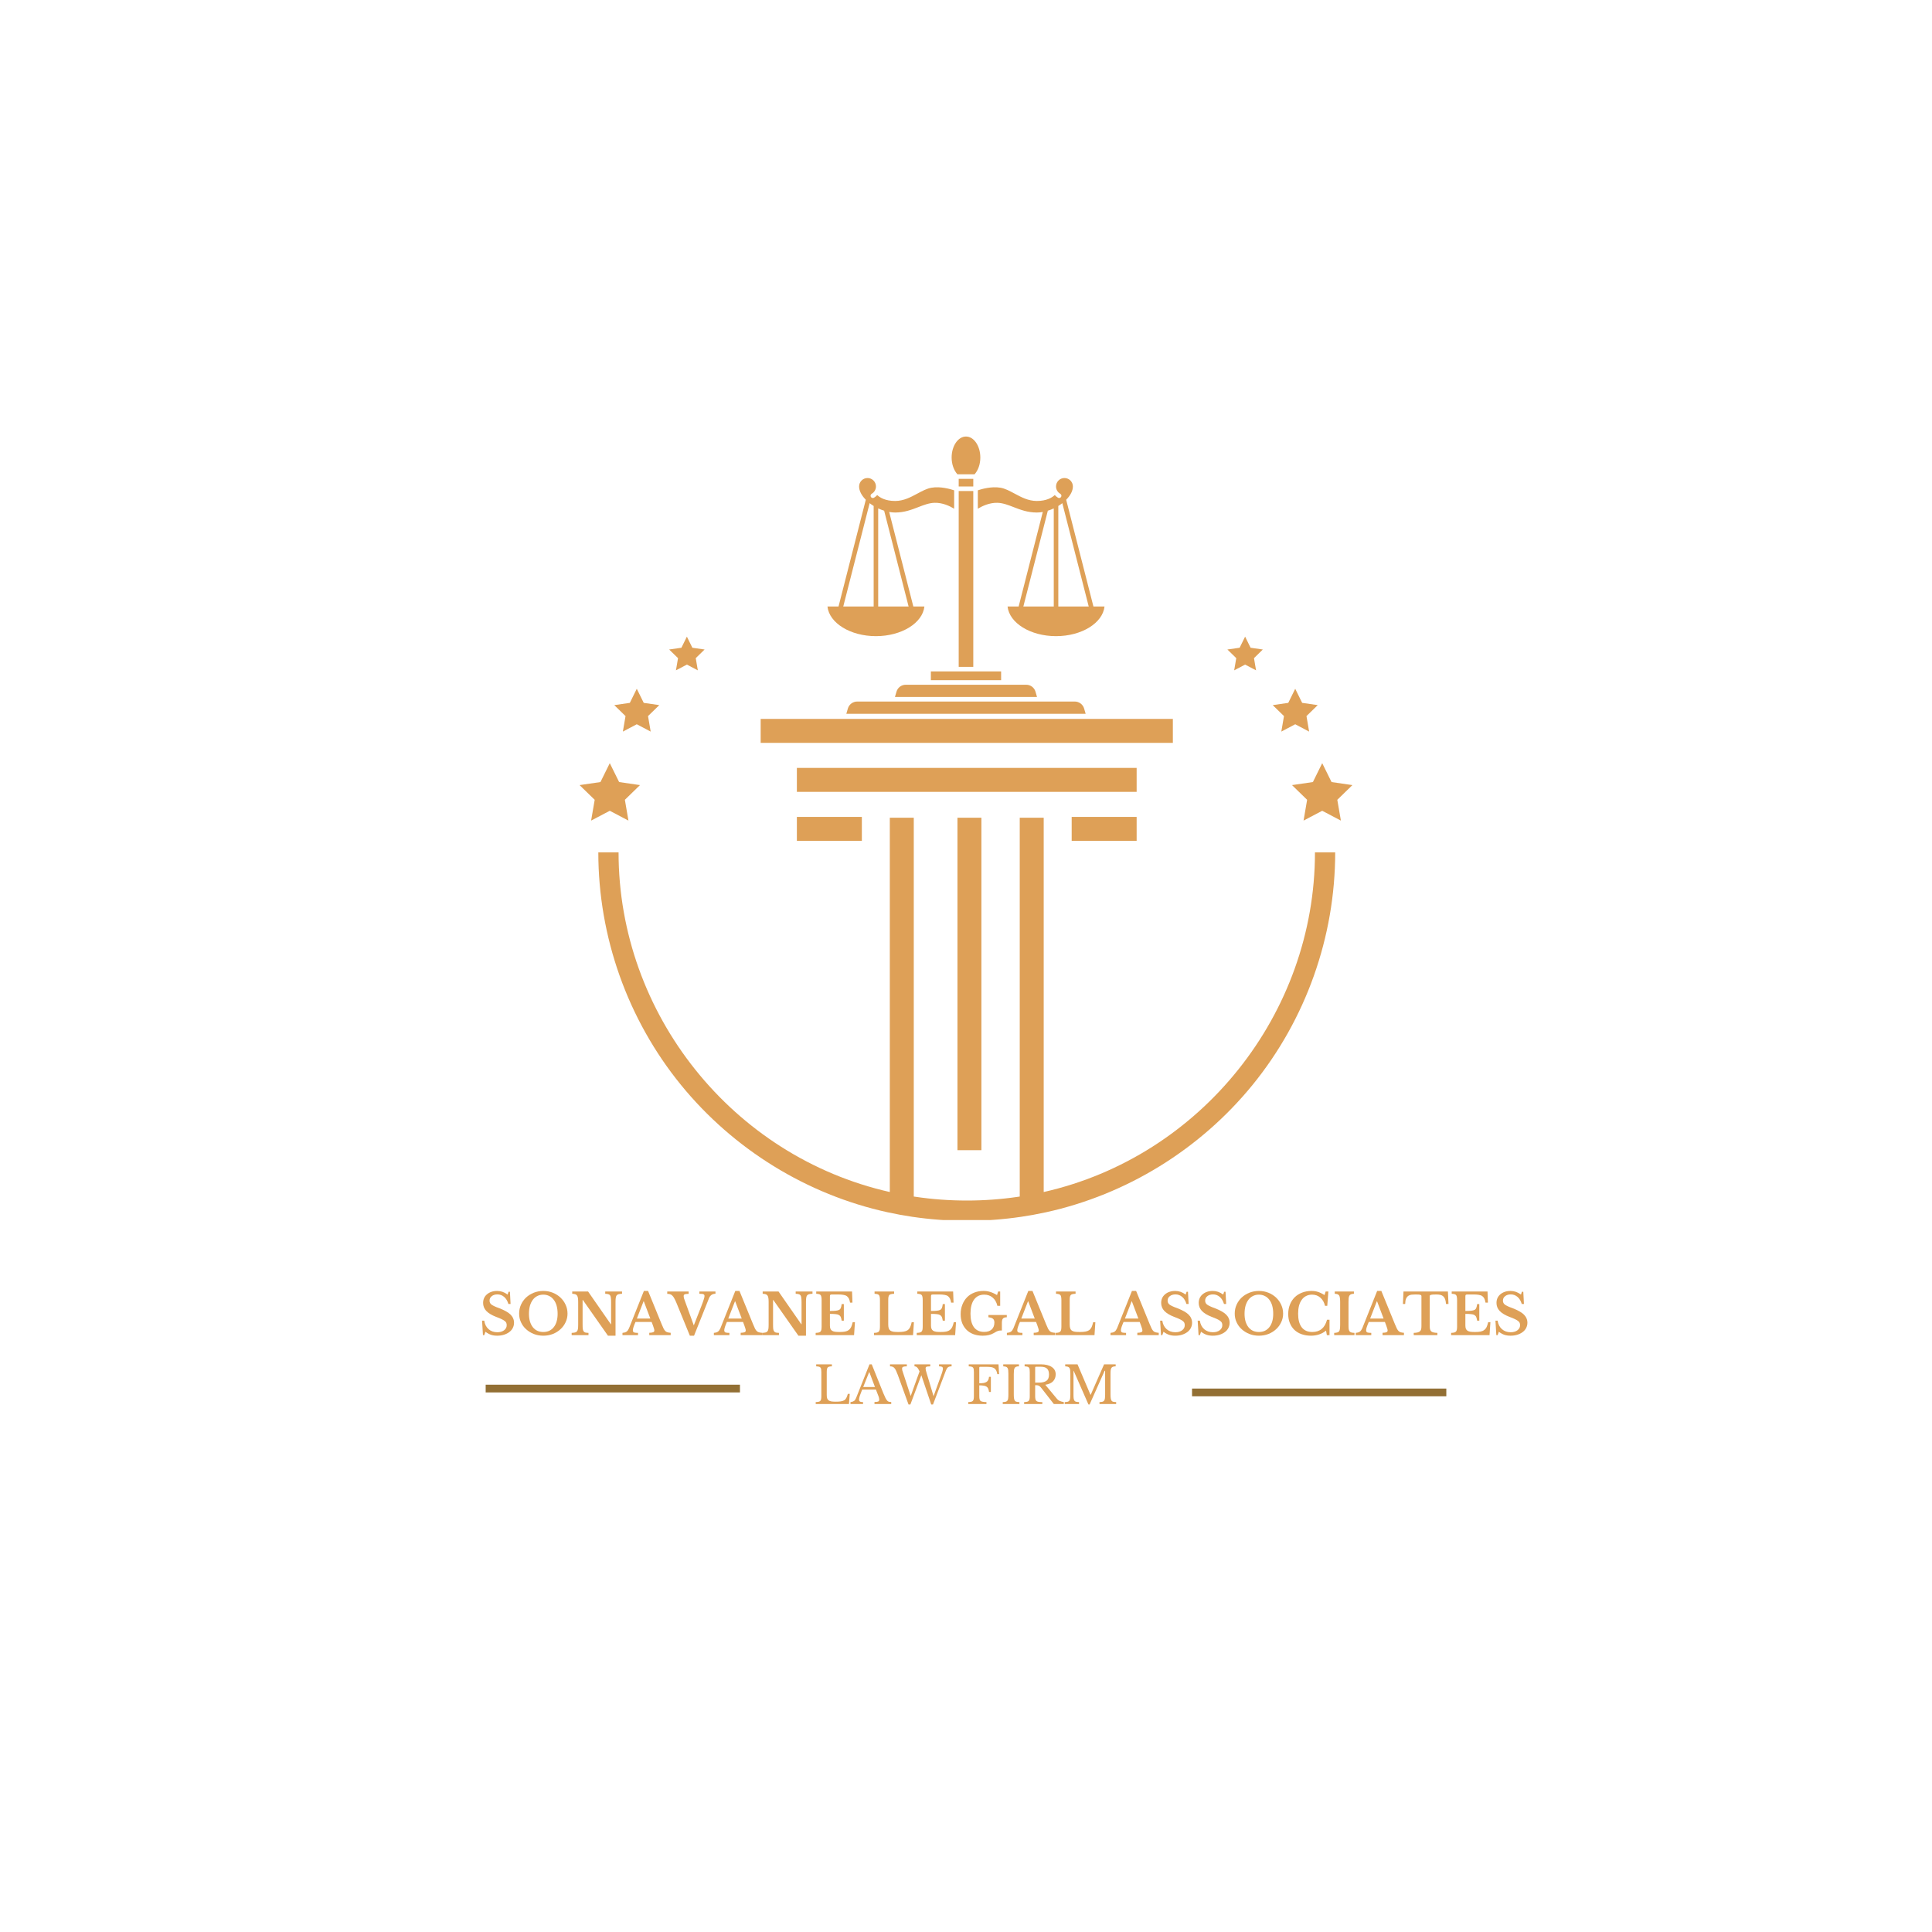 <svg xmlns="http://www.w3.org/2000/svg" xmlns:xlink="http://www.w3.org/1999/xlink" width="500" zoomAndPan="magnify" viewBox="0 0 375 375" height="500" preserveAspectRatio="xMidYMid meet" version="1.0"><defs><g/><clipPath id="4e9f6633d2"><path d="M 112.5 123.562 L 262.5 123.562 L 262.5 236.812 L 112.5 236.812 Z M 112.5 123.562 " clip-rule="nonzero"/></clipPath><clipPath id="e1b13de8c7"><path d="M 164 136 L 211 136 L 211 138.73 L 164 138.73 Z M 164 136 " clip-rule="nonzero"/></clipPath><clipPath id="db8b1d3af7"><path d="M 184 84.73 L 191 84.73 L 191 93 L 184 93 Z M 184 84.73 " clip-rule="nonzero"/></clipPath><clipPath id="44a153aa18"><path d="M 160.586 92 L 186 92 L 186 124 L 160.586 124 Z M 160.586 92 " clip-rule="nonzero"/></clipPath><clipPath id="b4f8f6eede"><path d="M 189 92 L 214.586 92 L 214.586 124 L 189 124 Z M 189 92 " clip-rule="nonzero"/></clipPath></defs><g clip-path="url(#4e9f6633d2)"><path fill="#DEA057" d="M 256.641 148.129 L 254.832 151.797 L 250.777 152.387 L 253.711 155.242 L 253.02 159.277 L 256.641 157.371 L 260.266 159.277 L 259.57 155.242 L 262.5 152.387 L 258.453 151.797 Z M 241.676 123.57 L 240.613 125.727 L 238.238 126.07 L 239.957 127.746 L 239.551 130.113 L 241.676 128.996 L 243.801 130.113 L 243.398 127.746 L 245.113 126.07 L 242.738 125.727 Z M 251.402 133.688 L 250.051 136.426 L 247.035 136.863 L 249.219 138.992 L 248.703 142 L 251.402 140.578 L 254.102 142 L 253.586 138.992 L 255.77 136.863 L 252.75 136.426 Z M 116.547 151.797 L 112.496 152.387 L 115.43 155.242 L 114.734 159.277 L 118.359 157.371 L 121.98 159.277 L 121.289 155.242 L 124.219 152.387 L 120.172 151.797 L 118.359 148.129 Z M 132.262 125.727 L 129.883 126.07 L 131.605 127.746 L 131.199 130.113 L 133.324 128.996 L 135.449 130.113 L 135.043 127.746 L 136.762 126.07 L 134.387 125.727 L 133.324 123.57 Z M 122.25 136.426 L 119.23 136.863 L 121.414 138.992 L 120.898 142 L 123.598 140.578 L 126.297 142 L 125.781 138.992 L 127.965 136.863 L 124.949 136.426 L 123.598 133.688 Z M 154.672 163.211 L 167.285 163.211 L 167.285 158.559 L 154.672 158.559 Z M 220.621 163.211 L 220.621 158.559 L 208.012 158.559 L 208.012 163.211 Z M 227.652 139.539 L 147.645 139.539 L 147.645 144.191 L 227.652 144.191 Z M 220.621 149.051 L 154.672 149.051 L 154.672 153.703 L 220.621 153.703 Z M 190.488 223.254 L 190.488 158.715 L 185.84 158.715 L 185.84 223.254 Z M 259.16 165.445 C 259.16 181.848 253.465 197.875 243.125 210.574 C 232.93 223.09 218.68 231.875 203.004 235.305 C 201.379 235.66 199.77 235.953 198.211 236.18 C 194.738 236.695 191.184 236.957 187.648 236.957 C 184.113 236.957 180.555 236.695 177.074 236.18 C 175.527 235.953 173.914 235.66 172.293 235.305 C 156.613 231.875 142.363 223.09 132.168 210.574 C 121.828 197.875 116.133 181.848 116.133 165.445 L 120.062 165.445 C 120.062 196.828 142.18 224.48 172.711 231.371 L 172.711 158.715 L 177.363 158.715 L 177.363 232.246 C 177.457 232.262 177.555 232.277 177.648 232.289 C 184.238 233.27 191.062 233.27 197.641 232.293 C 197.738 232.277 197.836 232.262 197.93 232.246 L 197.93 158.715 L 202.582 158.715 L 202.582 231.371 C 233.117 224.48 255.234 196.828 255.234 165.445 L 259.16 165.445 " fill-opacity="1" fill-rule="nonzero"/></g><g clip-path="url(#e1b13de8c7)"><path fill="#DEA057" d="M 208.617 136.168 L 166.375 136.168 C 165.543 136.168 164.801 136.727 164.57 137.523 L 164.27 138.555 L 210.727 138.555 L 210.426 137.523 C 210.195 136.727 209.449 136.168 208.617 136.168 Z M 208.617 136.168 " fill-opacity="1" fill-rule="nonzero"/></g><path fill="#DEA057" d="M 186.082 92.945 L 188.914 92.945 L 188.914 94.426 L 186.082 94.426 Z M 186.082 92.945 " fill-opacity="1" fill-rule="nonzero"/><g clip-path="url(#db8b1d3af7)"><path fill="#DEA057" d="M 189.16 92.062 C 189.863 91.289 190.281 90.09 190.281 88.809 C 190.281 86.559 189.031 84.73 187.496 84.73 C 185.961 84.73 184.711 86.559 184.711 88.809 C 184.711 90.09 185.133 91.285 185.836 92.062 Z M 189.16 92.062 " fill-opacity="1" fill-rule="nonzero"/></g><path fill="#DEA057" d="M 186.082 95.309 L 188.914 95.309 L 188.914 129.438 L 186.082 129.438 Z M 186.082 95.309 " fill-opacity="1" fill-rule="nonzero"/><path fill="#DEA057" d="M 175.793 132.91 C 174.973 132.91 174.242 133.457 174.012 134.242 L 173.707 135.285 L 201.285 135.285 L 200.984 134.242 C 200.754 133.457 200.023 132.91 199.203 132.91 Z M 175.793 132.91 " fill-opacity="1" fill-rule="nonzero"/><path fill="#DEA057" d="M 185.641 130.32 L 180.68 130.32 L 180.68 132.027 L 194.316 132.027 L 194.316 130.32 Z M 185.641 130.32 " fill-opacity="1" fill-rule="nonzero"/><g clip-path="url(#44a153aa18)"><path fill="#DEA057" d="M 179.426 117.719 L 177.277 117.719 L 172.59 99.371 C 172.977 99.441 173.363 99.48 173.742 99.48 C 175.535 99.48 176.914 98.945 178.25 98.43 C 179.312 98.02 180.312 97.629 181.379 97.594 C 182.953 97.543 184.379 98.238 185.199 98.742 L 185.199 95.172 C 184.543 94.949 182.574 94.363 180.812 94.664 C 179.895 94.82 179.008 95.297 178.066 95.805 C 176.75 96.512 175.391 97.238 173.742 97.238 C 171.84 97.238 170.785 96.574 170.266 96.09 C 170.086 96.293 169.879 96.469 169.637 96.609 C 169.426 96.727 169.156 96.656 169.035 96.445 C 168.914 96.234 168.988 95.965 169.199 95.84 C 169.707 95.551 170.023 95.004 170.023 94.422 C 170.023 93.516 169.289 92.785 168.387 92.785 C 167.484 92.785 166.75 93.516 166.75 94.422 C 166.75 95.285 167.254 96.199 168.051 97.004 L 162.758 117.719 L 160.609 117.719 C 160.953 120.93 165.043 123.477 170.02 123.477 C 174.992 123.477 179.082 120.93 179.426 117.719 Z M 176.359 117.719 L 170.457 117.719 L 170.457 98.68 C 170.832 98.855 171.219 99.008 171.613 99.129 Z M 169.578 98.207 L 169.578 117.719 L 163.676 117.719 L 168.797 97.664 C 169.043 97.855 169.301 98.039 169.578 98.207 Z M 169.578 98.207 " fill-opacity="1" fill-rule="nonzero"/></g><g clip-path="url(#b4f8f6eede)"><path fill="#DEA057" d="M 212.234 117.719 L 206.945 97.004 C 207.742 96.199 208.246 95.289 208.246 94.422 C 208.246 93.52 207.512 92.785 206.609 92.785 C 205.707 92.785 204.973 93.52 204.973 94.422 C 204.973 95.008 205.289 95.551 205.797 95.844 C 206.008 95.965 206.082 96.234 205.961 96.445 C 205.84 96.656 205.57 96.73 205.359 96.609 C 205.117 96.469 204.91 96.293 204.73 96.09 C 204.211 96.574 203.156 97.238 201.25 97.238 C 199.602 97.238 198.242 96.512 196.93 95.805 C 195.988 95.301 195.098 94.82 194.18 94.664 C 192.418 94.363 190.449 94.949 189.797 95.172 L 189.797 98.742 C 190.617 98.242 192.043 97.547 193.613 97.594 C 194.68 97.629 195.684 98.02 196.742 98.43 C 198.078 98.945 199.461 99.48 201.25 99.48 C 201.633 99.48 202.02 99.441 202.406 99.371 L 197.719 117.719 L 195.566 117.719 C 195.914 120.93 200 123.477 204.977 123.477 C 209.953 123.477 214.039 120.93 214.387 117.719 Z M 206.195 97.664 L 211.32 117.719 L 205.418 117.719 L 205.418 98.207 C 205.691 98.039 205.949 97.855 206.195 97.664 Z M 204.535 98.68 L 204.535 117.719 L 198.633 117.719 L 203.383 99.129 C 203.777 99.008 204.164 98.855 204.535 98.68 Z M 204.535 98.68 " fill-opacity="1" fill-rule="nonzero"/></g><g fill="#DEA057" fill-opacity="1"><g transform="translate(92.976, 259.149)"><g><path d="M 0.594 -2.812 L 1.016 -2.812 C 1.117 -2.113 1.398 -1.562 1.859 -1.156 C 2.316 -0.758 2.879 -0.562 3.547 -0.562 C 3.816 -0.562 4.062 -0.594 4.281 -0.656 C 4.508 -0.727 4.703 -0.82 4.859 -0.938 C 5.023 -1.062 5.148 -1.203 5.234 -1.359 C 5.328 -1.523 5.375 -1.711 5.375 -1.922 C 5.375 -2.098 5.348 -2.25 5.297 -2.375 C 5.242 -2.508 5.141 -2.633 4.984 -2.75 C 4.828 -2.875 4.613 -3 4.344 -3.125 C 4.082 -3.25 3.738 -3.391 3.312 -3.547 C 2.457 -3.879 1.82 -4.266 1.406 -4.703 C 1 -5.141 0.797 -5.656 0.797 -6.25 C 0.797 -6.594 0.859 -6.906 0.984 -7.188 C 1.117 -7.477 1.305 -7.723 1.547 -7.922 C 1.785 -8.129 2.07 -8.289 2.406 -8.406 C 2.738 -8.52 3.109 -8.578 3.516 -8.578 C 3.879 -8.578 4.227 -8.52 4.562 -8.406 C 4.895 -8.289 5.223 -8.113 5.547 -7.875 L 5.734 -8.422 L 6 -8.422 L 6.125 -6.047 L 5.703 -6.047 C 5.523 -6.648 5.25 -7.109 4.875 -7.422 C 4.5 -7.742 4.066 -7.906 3.578 -7.906 C 3.117 -7.906 2.75 -7.789 2.469 -7.562 C 2.188 -7.344 2.047 -7.055 2.047 -6.703 C 2.047 -6.555 2.07 -6.422 2.125 -6.297 C 2.176 -6.172 2.27 -6.051 2.406 -5.938 C 2.551 -5.832 2.742 -5.723 2.984 -5.609 C 3.223 -5.492 3.535 -5.367 3.922 -5.234 C 4.43 -5.035 4.867 -4.832 5.234 -4.625 C 5.598 -4.426 5.895 -4.211 6.125 -3.984 C 6.352 -3.754 6.52 -3.508 6.625 -3.25 C 6.738 -3 6.797 -2.719 6.797 -2.406 C 6.797 -2.031 6.711 -1.688 6.547 -1.375 C 6.391 -1.07 6.164 -0.812 5.875 -0.594 C 5.582 -0.375 5.238 -0.203 4.844 -0.078 C 4.445 0.047 4.004 0.109 3.516 0.109 C 3.078 0.109 2.68 0.051 2.328 -0.062 C 1.973 -0.188 1.613 -0.383 1.25 -0.656 L 1.016 0 L 0.766 0 Z M 0.594 -2.812 "/></g></g></g><g fill="#DEA057" fill-opacity="1"><g transform="translate(100.264, 259.149)"><g><path d="M 5.188 -8.578 C 5.852 -8.578 6.469 -8.461 7.031 -8.234 C 7.602 -8.004 8.098 -7.691 8.516 -7.297 C 8.941 -6.898 9.273 -6.438 9.516 -5.906 C 9.766 -5.375 9.891 -4.797 9.891 -4.172 C 9.891 -3.578 9.766 -3.02 9.516 -2.5 C 9.273 -1.977 8.941 -1.523 8.516 -1.141 C 8.098 -0.754 7.602 -0.445 7.031 -0.219 C 6.457 0 5.844 0.109 5.188 0.109 C 4.539 0.109 3.93 0 3.359 -0.219 C 2.785 -0.445 2.285 -0.754 1.859 -1.141 C 1.43 -1.523 1.098 -1.977 0.859 -2.5 C 0.617 -3.02 0.5 -3.578 0.5 -4.172 C 0.5 -4.797 0.617 -5.375 0.859 -5.906 C 1.098 -6.438 1.426 -6.898 1.844 -7.297 C 2.27 -7.691 2.77 -8.004 3.344 -8.234 C 3.914 -8.461 4.531 -8.578 5.188 -8.578 Z M 5.188 -0.609 C 5.613 -0.609 6 -0.688 6.344 -0.844 C 6.688 -1.008 6.977 -1.242 7.219 -1.547 C 7.469 -1.859 7.656 -2.234 7.781 -2.672 C 7.906 -3.109 7.969 -3.598 7.969 -4.141 C 7.969 -4.711 7.906 -5.227 7.781 -5.688 C 7.656 -6.145 7.469 -6.535 7.219 -6.859 C 6.977 -7.18 6.688 -7.426 6.344 -7.594 C 6 -7.77 5.613 -7.859 5.188 -7.859 C 4.758 -7.859 4.375 -7.77 4.031 -7.594 C 3.688 -7.426 3.395 -7.18 3.156 -6.859 C 2.914 -6.535 2.727 -6.145 2.594 -5.688 C 2.469 -5.227 2.406 -4.711 2.406 -4.141 C 2.406 -3.598 2.469 -3.109 2.594 -2.672 C 2.727 -2.234 2.914 -1.859 3.156 -1.547 C 3.395 -1.242 3.688 -1.008 4.031 -0.844 C 4.375 -0.688 4.758 -0.609 5.188 -0.609 Z M 5.188 -0.609 "/></g></g></g><g fill="#DEA057" fill-opacity="1"><g transform="translate(110.629, 259.149)"><g><path d="M 7.375 0.109 L 2.5 -6.828 L 2.453 -6.828 L 2.453 -2.094 C 2.453 -1.727 2.461 -1.438 2.484 -1.219 C 2.516 -1.008 2.57 -0.848 2.656 -0.734 C 2.738 -0.617 2.852 -0.539 3 -0.5 C 3.156 -0.469 3.352 -0.445 3.594 -0.438 L 3.594 0 L 0.328 0 L 0.328 -0.438 C 0.598 -0.445 0.816 -0.473 0.984 -0.516 C 1.148 -0.555 1.273 -0.629 1.359 -0.734 C 1.453 -0.848 1.516 -1.004 1.547 -1.203 C 1.578 -1.398 1.594 -1.676 1.594 -2.031 L 1.594 -6.453 C 1.594 -6.754 1.578 -7.004 1.547 -7.203 C 1.516 -7.41 1.457 -7.57 1.375 -7.688 C 1.301 -7.801 1.188 -7.883 1.031 -7.938 C 0.883 -7.988 0.688 -8.02 0.438 -8.031 L 0.438 -8.469 L 3.516 -8.469 L 7.938 -2.109 L 7.984 -2.109 L 7.984 -6.375 C 7.984 -6.727 7.969 -7.016 7.938 -7.234 C 7.914 -7.453 7.863 -7.617 7.781 -7.734 C 7.695 -7.848 7.578 -7.922 7.422 -7.953 C 7.273 -7.992 7.082 -8.02 6.844 -8.031 L 6.844 -8.469 L 10.109 -8.469 L 10.109 -8.031 C 9.836 -8.02 9.617 -7.992 9.453 -7.953 C 9.285 -7.91 9.156 -7.832 9.062 -7.719 C 8.977 -7.613 8.922 -7.457 8.891 -7.25 C 8.859 -7.051 8.844 -6.785 8.844 -6.453 L 8.844 0.109 Z M 7.375 0.109 "/></g></g></g><g fill="#DEA057" fill-opacity="1"><g transform="translate(120.962, 259.149)"><g><path d="M 5.516 -2.562 L 2.391 -2.562 C 2.047 -1.781 1.875 -1.242 1.875 -0.953 C 1.875 -0.723 1.957 -0.578 2.125 -0.516 C 2.289 -0.461 2.539 -0.438 2.875 -0.438 L 2.875 0 L -0.141 0 L -0.141 -0.438 C 0.035 -0.457 0.188 -0.484 0.312 -0.516 C 0.438 -0.555 0.547 -0.609 0.641 -0.672 C 0.742 -0.742 0.832 -0.832 0.906 -0.938 C 0.977 -1.039 1.051 -1.172 1.125 -1.328 L 4.016 -8.578 L 4.828 -8.578 L 7.453 -2.156 C 7.609 -1.781 7.738 -1.484 7.844 -1.266 C 7.957 -1.055 8.07 -0.895 8.188 -0.781 C 8.312 -0.664 8.453 -0.586 8.609 -0.547 C 8.766 -0.504 8.969 -0.473 9.219 -0.453 L 9.219 0 L 5.062 0 L 5.062 -0.453 C 5.414 -0.461 5.664 -0.5 5.812 -0.562 C 5.969 -0.625 6.047 -0.738 6.047 -0.906 C 6.047 -1.008 6.02 -1.141 5.969 -1.297 C 5.914 -1.461 5.848 -1.664 5.766 -1.906 Z M 2.656 -3.219 L 5.266 -3.219 L 4 -6.562 L 3.953 -6.562 Z M 2.656 -3.219 "/></g></g></g><g fill="#DEA057" fill-opacity="1"><g transform="translate(129.855, 259.149)"><g><path d="M 4.812 -1.891 L 6.25 -5.562 C 6.383 -5.914 6.492 -6.207 6.578 -6.438 C 6.66 -6.664 6.723 -6.852 6.766 -7 C 6.816 -7.145 6.848 -7.258 6.859 -7.344 C 6.879 -7.438 6.891 -7.52 6.891 -7.594 C 6.891 -7.77 6.82 -7.883 6.688 -7.938 C 6.551 -8 6.285 -8.031 5.891 -8.031 L 5.891 -8.469 L 9.016 -8.469 L 9.016 -8.031 C 8.41 -8.031 7.988 -7.734 7.75 -7.141 L 4.859 0.109 L 4.047 0.109 L 1.422 -6.312 C 1.273 -6.656 1.141 -6.938 1.016 -7.156 C 0.898 -7.375 0.773 -7.547 0.641 -7.672 C 0.516 -7.805 0.375 -7.895 0.219 -7.938 C 0.062 -7.988 -0.125 -8.016 -0.344 -8.016 L -0.344 -8.469 L 3.812 -8.469 L 3.812 -8.016 C 3.625 -8.016 3.461 -8.004 3.328 -7.984 C 3.203 -7.973 3.102 -7.945 3.031 -7.906 C 2.957 -7.875 2.906 -7.832 2.875 -7.781 C 2.852 -7.727 2.844 -7.66 2.844 -7.578 C 2.844 -7.473 2.859 -7.348 2.891 -7.203 C 2.93 -7.066 2.988 -6.898 3.062 -6.703 Z M 4.812 -1.891 "/></g></g></g><g fill="#DEA057" fill-opacity="1"><g transform="translate(138.703, 259.149)"><g><path d="M 5.516 -2.562 L 2.391 -2.562 C 2.047 -1.781 1.875 -1.242 1.875 -0.953 C 1.875 -0.723 1.957 -0.578 2.125 -0.516 C 2.289 -0.461 2.539 -0.438 2.875 -0.438 L 2.875 0 L -0.141 0 L -0.141 -0.438 C 0.035 -0.457 0.188 -0.484 0.312 -0.516 C 0.438 -0.555 0.547 -0.609 0.641 -0.672 C 0.742 -0.742 0.832 -0.832 0.906 -0.938 C 0.977 -1.039 1.051 -1.172 1.125 -1.328 L 4.016 -8.578 L 4.828 -8.578 L 7.453 -2.156 C 7.609 -1.781 7.738 -1.484 7.844 -1.266 C 7.957 -1.055 8.07 -0.895 8.188 -0.781 C 8.312 -0.664 8.453 -0.586 8.609 -0.547 C 8.766 -0.504 8.969 -0.473 9.219 -0.453 L 9.219 0 L 5.062 0 L 5.062 -0.453 C 5.414 -0.461 5.664 -0.5 5.812 -0.562 C 5.969 -0.625 6.047 -0.738 6.047 -0.906 C 6.047 -1.008 6.02 -1.141 5.969 -1.297 C 5.914 -1.461 5.848 -1.664 5.766 -1.906 Z M 2.656 -3.219 L 5.266 -3.219 L 4 -6.562 L 3.953 -6.562 Z M 2.656 -3.219 "/></g></g></g><g fill="#DEA057" fill-opacity="1"><g transform="translate(147.596, 259.149)"><g><path d="M 7.375 0.109 L 2.5 -6.828 L 2.453 -6.828 L 2.453 -2.094 C 2.453 -1.727 2.461 -1.438 2.484 -1.219 C 2.516 -1.008 2.57 -0.848 2.656 -0.734 C 2.738 -0.617 2.852 -0.539 3 -0.5 C 3.156 -0.469 3.352 -0.445 3.594 -0.438 L 3.594 0 L 0.328 0 L 0.328 -0.438 C 0.598 -0.445 0.816 -0.473 0.984 -0.516 C 1.148 -0.555 1.273 -0.629 1.359 -0.734 C 1.453 -0.848 1.516 -1.004 1.547 -1.203 C 1.578 -1.398 1.594 -1.676 1.594 -2.031 L 1.594 -6.453 C 1.594 -6.754 1.578 -7.004 1.547 -7.203 C 1.516 -7.41 1.457 -7.57 1.375 -7.688 C 1.301 -7.801 1.188 -7.883 1.031 -7.938 C 0.883 -7.988 0.688 -8.02 0.438 -8.031 L 0.438 -8.469 L 3.516 -8.469 L 7.938 -2.109 L 7.984 -2.109 L 7.984 -6.375 C 7.984 -6.727 7.969 -7.016 7.938 -7.234 C 7.914 -7.453 7.863 -7.617 7.781 -7.734 C 7.695 -7.848 7.578 -7.922 7.422 -7.953 C 7.273 -7.992 7.082 -8.02 6.844 -8.031 L 6.844 -8.469 L 10.109 -8.469 L 10.109 -8.031 C 9.836 -8.02 9.617 -7.992 9.453 -7.953 C 9.285 -7.91 9.156 -7.832 9.062 -7.719 C 8.977 -7.613 8.922 -7.457 8.891 -7.25 C 8.859 -7.051 8.844 -6.785 8.844 -6.453 L 8.844 0.109 Z M 7.375 0.109 "/></g></g></g><g fill="#DEA057" fill-opacity="1"><g transform="translate(157.929, 259.149)"><g><path d="M 3.156 -4.688 C 3.625 -4.688 4 -4.703 4.281 -4.734 C 4.57 -4.766 4.797 -4.82 4.953 -4.906 C 5.109 -5 5.219 -5.133 5.281 -5.312 C 5.352 -5.488 5.406 -5.727 5.438 -6.031 L 5.859 -6.031 L 5.859 -2.812 L 5.438 -2.812 C 5.395 -3.102 5.336 -3.332 5.266 -3.5 C 5.191 -3.676 5.07 -3.812 4.906 -3.906 C 4.75 -4 4.531 -4.055 4.25 -4.078 C 3.977 -4.109 3.613 -4.125 3.156 -4.125 L 3.156 -1.859 C 3.156 -1.617 3.188 -1.414 3.25 -1.25 C 3.312 -1.094 3.414 -0.961 3.562 -0.859 C 3.707 -0.766 3.898 -0.695 4.141 -0.656 C 4.391 -0.625 4.688 -0.609 5.031 -0.609 C 5.457 -0.609 5.812 -0.633 6.094 -0.688 C 6.383 -0.75 6.625 -0.852 6.812 -1 C 7.008 -1.145 7.164 -1.336 7.281 -1.578 C 7.395 -1.828 7.492 -2.141 7.578 -2.516 L 8.016 -2.516 L 7.844 0 L 0.391 0 L 0.391 -0.438 C 0.629 -0.445 0.82 -0.469 0.969 -0.5 C 1.125 -0.539 1.242 -0.602 1.328 -0.688 C 1.41 -0.781 1.469 -0.906 1.5 -1.062 C 1.531 -1.227 1.547 -1.438 1.547 -1.688 L 1.547 -6.781 C 1.547 -7.031 1.531 -7.234 1.5 -7.391 C 1.477 -7.555 1.43 -7.68 1.359 -7.766 C 1.285 -7.859 1.18 -7.922 1.047 -7.953 C 0.91 -7.992 0.727 -8.02 0.5 -8.031 L 0.5 -8.469 L 7.453 -8.469 L 7.531 -6.312 L 7.062 -6.312 C 7.02 -6.625 6.945 -6.879 6.844 -7.078 C 6.75 -7.273 6.617 -7.438 6.453 -7.562 C 6.285 -7.688 6.066 -7.77 5.797 -7.812 C 5.535 -7.863 5.207 -7.891 4.812 -7.891 L 3.578 -7.891 C 3.379 -7.891 3.258 -7.863 3.219 -7.812 C 3.176 -7.77 3.156 -7.66 3.156 -7.484 Z M 3.156 -4.688 "/></g></g></g><g fill="#DEA057" fill-opacity="1"><g transform="translate(166.327, 259.149)"><g/></g></g><g fill="#DEA057" fill-opacity="1"><g transform="translate(169.251, 259.149)"><g><path d="M 7.969 0 L 0.391 0 L 0.391 -0.438 C 0.629 -0.445 0.82 -0.469 0.969 -0.5 C 1.125 -0.539 1.242 -0.602 1.328 -0.688 C 1.41 -0.781 1.469 -0.906 1.5 -1.062 C 1.531 -1.227 1.547 -1.438 1.547 -1.688 L 1.547 -6.781 C 1.547 -7.031 1.531 -7.234 1.5 -7.391 C 1.477 -7.555 1.43 -7.68 1.359 -7.766 C 1.285 -7.859 1.18 -7.922 1.047 -7.953 C 0.91 -7.992 0.727 -8.02 0.5 -8.031 L 0.5 -8.469 L 4.297 -8.469 L 4.297 -8.031 C 4.047 -8.02 3.844 -7.992 3.688 -7.953 C 3.539 -7.922 3.426 -7.859 3.344 -7.766 C 3.27 -7.672 3.219 -7.535 3.188 -7.359 C 3.164 -7.191 3.156 -6.973 3.156 -6.703 L 3.156 -2.094 C 3.156 -1.781 3.188 -1.523 3.25 -1.328 C 3.312 -1.141 3.422 -0.988 3.578 -0.875 C 3.734 -0.77 3.938 -0.695 4.188 -0.656 C 4.445 -0.625 4.766 -0.609 5.141 -0.609 C 5.566 -0.609 5.922 -0.633 6.203 -0.688 C 6.492 -0.738 6.738 -0.832 6.938 -0.969 C 7.133 -1.113 7.289 -1.305 7.406 -1.547 C 7.52 -1.785 7.617 -2.102 7.703 -2.5 L 8.141 -2.5 Z M 7.969 0 "/></g></g></g><g fill="#DEA057" fill-opacity="1"><g transform="translate(177.55, 259.149)"><g><path d="M 3.156 -4.688 C 3.625 -4.688 4 -4.703 4.281 -4.734 C 4.57 -4.766 4.797 -4.82 4.953 -4.906 C 5.109 -5 5.219 -5.133 5.281 -5.312 C 5.352 -5.488 5.406 -5.727 5.438 -6.031 L 5.859 -6.031 L 5.859 -2.812 L 5.438 -2.812 C 5.395 -3.102 5.336 -3.332 5.266 -3.5 C 5.191 -3.676 5.07 -3.812 4.906 -3.906 C 4.75 -4 4.531 -4.055 4.25 -4.078 C 3.977 -4.109 3.613 -4.125 3.156 -4.125 L 3.156 -1.859 C 3.156 -1.617 3.188 -1.414 3.25 -1.25 C 3.312 -1.094 3.414 -0.961 3.562 -0.859 C 3.707 -0.766 3.898 -0.695 4.141 -0.656 C 4.391 -0.625 4.688 -0.609 5.031 -0.609 C 5.457 -0.609 5.812 -0.633 6.094 -0.688 C 6.383 -0.75 6.625 -0.852 6.812 -1 C 7.008 -1.145 7.164 -1.336 7.281 -1.578 C 7.395 -1.828 7.492 -2.141 7.578 -2.516 L 8.016 -2.516 L 7.844 0 L 0.391 0 L 0.391 -0.438 C 0.629 -0.445 0.82 -0.469 0.969 -0.5 C 1.125 -0.539 1.242 -0.602 1.328 -0.688 C 1.41 -0.781 1.469 -0.906 1.5 -1.062 C 1.531 -1.227 1.547 -1.438 1.547 -1.688 L 1.547 -6.781 C 1.547 -7.031 1.531 -7.234 1.5 -7.391 C 1.477 -7.555 1.43 -7.68 1.359 -7.766 C 1.285 -7.859 1.18 -7.922 1.047 -7.953 C 0.91 -7.992 0.727 -8.02 0.5 -8.031 L 0.5 -8.469 L 7.453 -8.469 L 7.531 -6.312 L 7.062 -6.312 C 7.02 -6.625 6.945 -6.879 6.844 -7.078 C 6.75 -7.273 6.617 -7.438 6.453 -7.562 C 6.285 -7.688 6.066 -7.77 5.797 -7.812 C 5.535 -7.863 5.207 -7.891 4.812 -7.891 L 3.578 -7.891 C 3.379 -7.891 3.258 -7.863 3.219 -7.812 C 3.176 -7.77 3.156 -7.66 3.156 -7.484 Z M 3.156 -4.688 "/></g></g></g><g fill="#DEA057" fill-opacity="1"><g transform="translate(185.948, 259.149)"><g><path d="M 4.812 0.109 C 4.156 0.109 3.562 0.016 3.031 -0.172 C 2.5 -0.367 2.047 -0.648 1.672 -1.016 C 1.305 -1.379 1.02 -1.816 0.812 -2.328 C 0.613 -2.848 0.516 -3.43 0.516 -4.078 C 0.516 -4.742 0.625 -5.352 0.844 -5.906 C 1.062 -6.469 1.363 -6.945 1.75 -7.344 C 2.133 -7.738 2.598 -8.039 3.141 -8.25 C 3.68 -8.469 4.285 -8.578 4.953 -8.578 C 5.398 -8.578 5.828 -8.516 6.234 -8.391 C 6.648 -8.266 7.098 -8.062 7.578 -7.781 L 7.781 -8.469 L 8.188 -8.469 L 8.188 -5.688 L 7.641 -5.688 C 7.484 -6.375 7.18 -6.906 6.734 -7.281 C 6.297 -7.664 5.742 -7.859 5.078 -7.859 C 4.234 -7.859 3.578 -7.535 3.109 -6.891 C 2.648 -6.242 2.422 -5.336 2.422 -4.172 C 2.422 -3.023 2.645 -2.145 3.094 -1.531 C 3.551 -0.926 4.211 -0.625 5.078 -0.625 C 5.703 -0.625 6.188 -0.781 6.531 -1.094 C 6.883 -1.414 7.062 -1.863 7.062 -2.438 C 7.062 -2.77 6.973 -3.016 6.797 -3.172 C 6.617 -3.328 6.32 -3.426 5.906 -3.469 L 5.906 -3.906 L 9.469 -3.906 L 9.469 -3.469 C 9.113 -3.469 8.863 -3.383 8.719 -3.219 C 8.582 -3.062 8.516 -2.781 8.516 -2.375 L 8.516 -0.906 C 8.348 -0.906 8.207 -0.898 8.094 -0.891 C 7.988 -0.879 7.883 -0.859 7.781 -0.828 C 7.676 -0.797 7.555 -0.742 7.422 -0.672 C 7.297 -0.598 7.133 -0.504 6.938 -0.391 C 6.363 -0.055 5.656 0.109 4.812 0.109 Z M 4.812 0.109 "/></g></g></g><g fill="#DEA057" fill-opacity="1"><g transform="translate(195.577, 259.149)"><g><path d="M 5.516 -2.562 L 2.391 -2.562 C 2.047 -1.781 1.875 -1.242 1.875 -0.953 C 1.875 -0.723 1.957 -0.578 2.125 -0.516 C 2.289 -0.461 2.539 -0.438 2.875 -0.438 L 2.875 0 L -0.141 0 L -0.141 -0.438 C 0.035 -0.457 0.188 -0.484 0.312 -0.516 C 0.438 -0.555 0.547 -0.609 0.641 -0.672 C 0.742 -0.742 0.832 -0.832 0.906 -0.938 C 0.977 -1.039 1.051 -1.172 1.125 -1.328 L 4.016 -8.578 L 4.828 -8.578 L 7.453 -2.156 C 7.609 -1.781 7.738 -1.484 7.844 -1.266 C 7.957 -1.055 8.07 -0.895 8.188 -0.781 C 8.312 -0.664 8.453 -0.586 8.609 -0.547 C 8.766 -0.504 8.969 -0.473 9.219 -0.453 L 9.219 0 L 5.062 0 L 5.062 -0.453 C 5.414 -0.461 5.664 -0.5 5.812 -0.562 C 5.969 -0.625 6.047 -0.738 6.047 -0.906 C 6.047 -1.008 6.02 -1.141 5.969 -1.297 C 5.914 -1.461 5.848 -1.664 5.766 -1.906 Z M 2.656 -3.219 L 5.266 -3.219 L 4 -6.562 L 3.953 -6.562 Z M 2.656 -3.219 "/></g></g></g><g fill="#DEA057" fill-opacity="1"><g transform="translate(204.47, 259.149)"><g><path d="M 7.969 0 L 0.391 0 L 0.391 -0.438 C 0.629 -0.445 0.82 -0.469 0.969 -0.5 C 1.125 -0.539 1.242 -0.602 1.328 -0.688 C 1.41 -0.781 1.469 -0.906 1.5 -1.062 C 1.531 -1.227 1.547 -1.438 1.547 -1.688 L 1.547 -6.781 C 1.547 -7.031 1.531 -7.234 1.5 -7.391 C 1.477 -7.555 1.43 -7.68 1.359 -7.766 C 1.285 -7.859 1.18 -7.922 1.047 -7.953 C 0.91 -7.992 0.727 -8.02 0.5 -8.031 L 0.5 -8.469 L 4.297 -8.469 L 4.297 -8.031 C 4.047 -8.02 3.844 -7.992 3.688 -7.953 C 3.539 -7.922 3.426 -7.859 3.344 -7.766 C 3.27 -7.672 3.219 -7.535 3.188 -7.359 C 3.164 -7.191 3.156 -6.973 3.156 -6.703 L 3.156 -2.094 C 3.156 -1.781 3.188 -1.523 3.25 -1.328 C 3.312 -1.141 3.422 -0.988 3.578 -0.875 C 3.734 -0.77 3.938 -0.695 4.188 -0.656 C 4.445 -0.625 4.766 -0.609 5.141 -0.609 C 5.566 -0.609 5.922 -0.633 6.203 -0.688 C 6.492 -0.738 6.738 -0.832 6.938 -0.969 C 7.133 -1.113 7.289 -1.305 7.406 -1.547 C 7.52 -1.785 7.617 -2.102 7.703 -2.5 L 8.141 -2.5 Z M 7.969 0 "/></g></g></g><g fill="#DEA057" fill-opacity="1"><g transform="translate(212.769, 259.149)"><g/></g></g><g fill="#DEA057" fill-opacity="1"><g transform="translate(215.693, 259.149)"><g><path d="M 5.516 -2.562 L 2.391 -2.562 C 2.047 -1.781 1.875 -1.242 1.875 -0.953 C 1.875 -0.723 1.957 -0.578 2.125 -0.516 C 2.289 -0.461 2.539 -0.438 2.875 -0.438 L 2.875 0 L -0.141 0 L -0.141 -0.438 C 0.035 -0.457 0.188 -0.484 0.312 -0.516 C 0.438 -0.555 0.547 -0.609 0.641 -0.672 C 0.742 -0.742 0.832 -0.832 0.906 -0.938 C 0.977 -1.039 1.051 -1.172 1.125 -1.328 L 4.016 -8.578 L 4.828 -8.578 L 7.453 -2.156 C 7.609 -1.781 7.738 -1.484 7.844 -1.266 C 7.957 -1.055 8.07 -0.895 8.188 -0.781 C 8.312 -0.664 8.453 -0.586 8.609 -0.547 C 8.766 -0.504 8.969 -0.473 9.219 -0.453 L 9.219 0 L 5.062 0 L 5.062 -0.453 C 5.414 -0.461 5.664 -0.5 5.812 -0.562 C 5.969 -0.625 6.047 -0.738 6.047 -0.906 C 6.047 -1.008 6.02 -1.141 5.969 -1.297 C 5.914 -1.461 5.848 -1.664 5.766 -1.906 Z M 2.656 -3.219 L 5.266 -3.219 L 4 -6.562 L 3.953 -6.562 Z M 2.656 -3.219 "/></g></g></g><g fill="#DEA057" fill-opacity="1"><g transform="translate(224.586, 259.149)"><g><path d="M 0.594 -2.812 L 1.016 -2.812 C 1.117 -2.113 1.398 -1.562 1.859 -1.156 C 2.316 -0.758 2.879 -0.562 3.547 -0.562 C 3.816 -0.562 4.062 -0.594 4.281 -0.656 C 4.508 -0.727 4.703 -0.82 4.859 -0.938 C 5.023 -1.062 5.148 -1.203 5.234 -1.359 C 5.328 -1.523 5.375 -1.711 5.375 -1.922 C 5.375 -2.098 5.348 -2.25 5.297 -2.375 C 5.242 -2.508 5.141 -2.633 4.984 -2.75 C 4.828 -2.875 4.613 -3 4.344 -3.125 C 4.082 -3.25 3.738 -3.391 3.312 -3.547 C 2.457 -3.879 1.82 -4.266 1.406 -4.703 C 1 -5.141 0.797 -5.656 0.797 -6.25 C 0.797 -6.594 0.859 -6.906 0.984 -7.188 C 1.117 -7.477 1.305 -7.723 1.547 -7.922 C 1.785 -8.129 2.07 -8.289 2.406 -8.406 C 2.738 -8.52 3.109 -8.578 3.516 -8.578 C 3.879 -8.578 4.227 -8.52 4.562 -8.406 C 4.895 -8.289 5.223 -8.113 5.547 -7.875 L 5.734 -8.422 L 6 -8.422 L 6.125 -6.047 L 5.703 -6.047 C 5.523 -6.648 5.25 -7.109 4.875 -7.422 C 4.5 -7.742 4.066 -7.906 3.578 -7.906 C 3.117 -7.906 2.75 -7.789 2.469 -7.562 C 2.188 -7.344 2.047 -7.055 2.047 -6.703 C 2.047 -6.555 2.07 -6.422 2.125 -6.297 C 2.176 -6.172 2.27 -6.051 2.406 -5.938 C 2.551 -5.832 2.742 -5.723 2.984 -5.609 C 3.223 -5.492 3.535 -5.367 3.922 -5.234 C 4.43 -5.035 4.867 -4.832 5.234 -4.625 C 5.598 -4.426 5.895 -4.211 6.125 -3.984 C 6.352 -3.754 6.52 -3.508 6.625 -3.25 C 6.738 -3 6.797 -2.719 6.797 -2.406 C 6.797 -2.031 6.711 -1.688 6.547 -1.375 C 6.391 -1.07 6.164 -0.812 5.875 -0.594 C 5.582 -0.375 5.238 -0.203 4.844 -0.078 C 4.445 0.047 4.004 0.109 3.516 0.109 C 3.078 0.109 2.68 0.051 2.328 -0.062 C 1.973 -0.188 1.613 -0.383 1.25 -0.656 L 1.016 0 L 0.766 0 Z M 0.594 -2.812 "/></g></g></g><g fill="#DEA057" fill-opacity="1"><g transform="translate(231.874, 259.149)"><g><path d="M 0.594 -2.812 L 1.016 -2.812 C 1.117 -2.113 1.398 -1.562 1.859 -1.156 C 2.316 -0.758 2.879 -0.562 3.547 -0.562 C 3.816 -0.562 4.062 -0.594 4.281 -0.656 C 4.508 -0.727 4.703 -0.82 4.859 -0.938 C 5.023 -1.062 5.148 -1.203 5.234 -1.359 C 5.328 -1.523 5.375 -1.711 5.375 -1.922 C 5.375 -2.098 5.348 -2.25 5.297 -2.375 C 5.242 -2.508 5.141 -2.633 4.984 -2.75 C 4.828 -2.875 4.613 -3 4.344 -3.125 C 4.082 -3.25 3.738 -3.391 3.312 -3.547 C 2.457 -3.879 1.82 -4.266 1.406 -4.703 C 1 -5.141 0.797 -5.656 0.797 -6.25 C 0.797 -6.594 0.859 -6.906 0.984 -7.188 C 1.117 -7.477 1.305 -7.723 1.547 -7.922 C 1.785 -8.129 2.07 -8.289 2.406 -8.406 C 2.738 -8.52 3.109 -8.578 3.516 -8.578 C 3.879 -8.578 4.227 -8.52 4.562 -8.406 C 4.895 -8.289 5.223 -8.113 5.547 -7.875 L 5.734 -8.422 L 6 -8.422 L 6.125 -6.047 L 5.703 -6.047 C 5.523 -6.648 5.25 -7.109 4.875 -7.422 C 4.5 -7.742 4.066 -7.906 3.578 -7.906 C 3.117 -7.906 2.75 -7.789 2.469 -7.562 C 2.188 -7.344 2.047 -7.055 2.047 -6.703 C 2.047 -6.555 2.07 -6.422 2.125 -6.297 C 2.176 -6.172 2.27 -6.051 2.406 -5.938 C 2.551 -5.832 2.742 -5.723 2.984 -5.609 C 3.223 -5.492 3.535 -5.367 3.922 -5.234 C 4.43 -5.035 4.867 -4.832 5.234 -4.625 C 5.598 -4.426 5.895 -4.211 6.125 -3.984 C 6.352 -3.754 6.52 -3.508 6.625 -3.25 C 6.738 -3 6.797 -2.719 6.797 -2.406 C 6.797 -2.031 6.711 -1.688 6.547 -1.375 C 6.391 -1.07 6.164 -0.812 5.875 -0.594 C 5.582 -0.375 5.238 -0.203 4.844 -0.078 C 4.445 0.047 4.004 0.109 3.516 0.109 C 3.078 0.109 2.68 0.051 2.328 -0.062 C 1.973 -0.188 1.613 -0.383 1.25 -0.656 L 1.016 0 L 0.766 0 Z M 0.594 -2.812 "/></g></g></g><g fill="#DEA057" fill-opacity="1"><g transform="translate(239.161, 259.149)"><g><path d="M 5.188 -8.578 C 5.852 -8.578 6.469 -8.461 7.031 -8.234 C 7.602 -8.004 8.098 -7.691 8.516 -7.297 C 8.941 -6.898 9.273 -6.438 9.516 -5.906 C 9.766 -5.375 9.891 -4.797 9.891 -4.172 C 9.891 -3.578 9.766 -3.02 9.516 -2.5 C 9.273 -1.977 8.941 -1.523 8.516 -1.141 C 8.098 -0.754 7.602 -0.445 7.031 -0.219 C 6.457 0 5.844 0.109 5.188 0.109 C 4.539 0.109 3.93 0 3.359 -0.219 C 2.785 -0.445 2.285 -0.754 1.859 -1.141 C 1.43 -1.523 1.098 -1.977 0.859 -2.5 C 0.617 -3.02 0.5 -3.578 0.5 -4.172 C 0.5 -4.797 0.617 -5.375 0.859 -5.906 C 1.098 -6.438 1.426 -6.898 1.844 -7.297 C 2.27 -7.691 2.77 -8.004 3.344 -8.234 C 3.914 -8.461 4.531 -8.578 5.188 -8.578 Z M 5.188 -0.609 C 5.613 -0.609 6 -0.688 6.344 -0.844 C 6.688 -1.008 6.977 -1.242 7.219 -1.547 C 7.469 -1.859 7.656 -2.234 7.781 -2.672 C 7.906 -3.109 7.969 -3.598 7.969 -4.141 C 7.969 -4.711 7.906 -5.227 7.781 -5.688 C 7.656 -6.145 7.469 -6.535 7.219 -6.859 C 6.977 -7.18 6.688 -7.426 6.344 -7.594 C 6 -7.77 5.613 -7.859 5.188 -7.859 C 4.758 -7.859 4.375 -7.77 4.031 -7.594 C 3.688 -7.426 3.395 -7.18 3.156 -6.859 C 2.914 -6.535 2.727 -6.145 2.594 -5.688 C 2.469 -5.227 2.406 -4.711 2.406 -4.141 C 2.406 -3.598 2.469 -3.109 2.594 -2.672 C 2.727 -2.234 2.914 -1.859 3.156 -1.547 C 3.395 -1.242 3.688 -1.008 4.031 -0.844 C 4.375 -0.688 4.758 -0.609 5.188 -0.609 Z M 5.188 -0.609 "/></g></g></g><g fill="#DEA057" fill-opacity="1"><g transform="translate(249.527, 259.149)"><g><path d="M 7.781 -8.469 L 8.312 -8.469 L 8.094 -5.688 L 7.656 -5.688 C 7.5 -6.363 7.195 -6.895 6.75 -7.281 C 6.312 -7.664 5.773 -7.859 5.141 -7.859 C 4.711 -7.859 4.328 -7.77 3.984 -7.594 C 3.648 -7.426 3.367 -7.18 3.141 -6.859 C 2.91 -6.547 2.734 -6.16 2.609 -5.703 C 2.492 -5.242 2.438 -4.727 2.438 -4.156 C 2.438 -3.02 2.664 -2.145 3.125 -1.531 C 3.594 -0.914 4.281 -0.609 5.188 -0.609 C 5.926 -0.609 6.535 -0.805 7.016 -1.203 C 7.492 -1.598 7.836 -2.191 8.047 -2.984 L 8.531 -2.984 L 8.531 0 L 8.016 0 L 7.859 -0.875 C 7.047 -0.219 6.066 0.109 4.922 0.109 C 4.254 0.109 3.645 0.008 3.094 -0.188 C 2.551 -0.383 2.086 -0.664 1.703 -1.031 C 1.328 -1.395 1.035 -1.836 0.828 -2.359 C 0.617 -2.879 0.516 -3.457 0.516 -4.094 C 0.516 -4.758 0.625 -5.367 0.844 -5.922 C 1.062 -6.473 1.367 -6.945 1.766 -7.344 C 2.172 -7.738 2.648 -8.039 3.203 -8.25 C 3.754 -8.469 4.367 -8.578 5.047 -8.578 C 5.492 -8.578 5.91 -8.516 6.297 -8.391 C 6.691 -8.266 7.113 -8.062 7.562 -7.781 Z M 7.781 -8.469 "/></g></g></g><g fill="#DEA057" fill-opacity="1"><g transform="translate(258.574, 259.149)"><g><path d="M 4.328 0 L 0.391 0 L 0.391 -0.438 C 0.641 -0.445 0.836 -0.473 0.984 -0.516 C 1.141 -0.555 1.258 -0.629 1.344 -0.734 C 1.426 -0.848 1.477 -1.004 1.5 -1.203 C 1.531 -1.398 1.547 -1.676 1.547 -2.031 L 1.547 -6.453 C 1.547 -6.754 1.531 -7.004 1.5 -7.203 C 1.477 -7.41 1.43 -7.57 1.359 -7.688 C 1.285 -7.801 1.18 -7.883 1.047 -7.938 C 0.91 -7.988 0.727 -8.02 0.5 -8.031 L 0.5 -8.469 L 4.219 -8.469 L 4.219 -8.031 C 3.988 -8.02 3.805 -7.988 3.672 -7.938 C 3.535 -7.883 3.43 -7.801 3.359 -7.688 C 3.285 -7.57 3.234 -7.41 3.203 -7.203 C 3.18 -7.004 3.172 -6.754 3.172 -6.453 L 3.172 -2.031 C 3.172 -1.676 3.18 -1.398 3.203 -1.203 C 3.234 -1.004 3.289 -0.848 3.375 -0.734 C 3.457 -0.629 3.57 -0.555 3.719 -0.516 C 3.875 -0.473 4.078 -0.445 4.328 -0.438 Z M 4.328 0 "/></g></g></g><g fill="#DEA057" fill-opacity="1"><g transform="translate(263.289, 259.149)"><g><path d="M 5.516 -2.562 L 2.391 -2.562 C 2.047 -1.781 1.875 -1.242 1.875 -0.953 C 1.875 -0.723 1.957 -0.578 2.125 -0.516 C 2.289 -0.461 2.539 -0.438 2.875 -0.438 L 2.875 0 L -0.141 0 L -0.141 -0.438 C 0.035 -0.457 0.188 -0.484 0.312 -0.516 C 0.438 -0.555 0.547 -0.609 0.641 -0.672 C 0.742 -0.742 0.832 -0.832 0.906 -0.938 C 0.977 -1.039 1.051 -1.172 1.125 -1.328 L 4.016 -8.578 L 4.828 -8.578 L 7.453 -2.156 C 7.609 -1.781 7.738 -1.484 7.844 -1.266 C 7.957 -1.055 8.07 -0.895 8.188 -0.781 C 8.312 -0.664 8.453 -0.586 8.609 -0.547 C 8.766 -0.504 8.969 -0.473 9.219 -0.453 L 9.219 0 L 5.062 0 L 5.062 -0.453 C 5.414 -0.461 5.664 -0.5 5.812 -0.562 C 5.969 -0.625 6.047 -0.738 6.047 -0.906 C 6.047 -1.008 6.02 -1.141 5.969 -1.297 C 5.914 -1.461 5.848 -1.664 5.766 -1.906 Z M 2.656 -3.219 L 5.266 -3.219 L 4 -6.562 L 3.953 -6.562 Z M 2.656 -3.219 "/></g></g></g><g fill="#DEA057" fill-opacity="1"><g transform="translate(272.182, 259.149)"><g><path d="M 8.969 -6.047 L 8.484 -6.047 C 8.461 -6.41 8.41 -6.707 8.328 -6.938 C 8.242 -7.176 8.125 -7.367 7.969 -7.516 C 7.82 -7.66 7.633 -7.758 7.406 -7.812 C 7.188 -7.863 6.93 -7.891 6.641 -7.891 C 6.359 -7.891 6.129 -7.883 5.953 -7.875 C 5.785 -7.863 5.656 -7.844 5.562 -7.812 C 5.469 -7.789 5.406 -7.758 5.375 -7.719 C 5.344 -7.676 5.328 -7.625 5.328 -7.562 L 5.328 -1.797 C 5.328 -1.555 5.344 -1.352 5.375 -1.188 C 5.414 -1.02 5.484 -0.879 5.578 -0.766 C 5.68 -0.66 5.832 -0.582 6.031 -0.531 C 6.238 -0.477 6.5 -0.445 6.812 -0.438 L 6.812 0 L 2.219 0 L 2.219 -0.438 C 2.539 -0.445 2.801 -0.477 3 -0.531 C 3.195 -0.582 3.348 -0.66 3.453 -0.766 C 3.566 -0.879 3.641 -1.02 3.672 -1.188 C 3.703 -1.352 3.719 -1.555 3.719 -1.797 L 3.719 -7.562 C 3.719 -7.625 3.703 -7.676 3.672 -7.719 C 3.648 -7.758 3.598 -7.789 3.516 -7.812 C 3.441 -7.844 3.328 -7.863 3.172 -7.875 C 3.023 -7.883 2.828 -7.891 2.578 -7.891 C 2.316 -7.891 2.066 -7.879 1.828 -7.859 C 1.586 -7.836 1.375 -7.766 1.188 -7.641 C 1 -7.516 0.848 -7.328 0.734 -7.078 C 0.629 -6.836 0.57 -6.492 0.562 -6.047 L 0.125 -6.047 L 0.234 -8.469 L 8.859 -8.469 Z M 8.969 -6.047 "/></g></g></g><g fill="#DEA057" fill-opacity="1"><g transform="translate(281.273, 259.149)"><g><path d="M 3.156 -4.688 C 3.625 -4.688 4 -4.703 4.281 -4.734 C 4.57 -4.766 4.797 -4.82 4.953 -4.906 C 5.109 -5 5.219 -5.133 5.281 -5.312 C 5.352 -5.488 5.406 -5.727 5.438 -6.031 L 5.859 -6.031 L 5.859 -2.812 L 5.438 -2.812 C 5.395 -3.102 5.336 -3.332 5.266 -3.5 C 5.191 -3.676 5.07 -3.812 4.906 -3.906 C 4.75 -4 4.531 -4.055 4.25 -4.078 C 3.977 -4.109 3.613 -4.125 3.156 -4.125 L 3.156 -1.859 C 3.156 -1.617 3.188 -1.414 3.25 -1.25 C 3.312 -1.094 3.414 -0.961 3.562 -0.859 C 3.707 -0.766 3.898 -0.695 4.141 -0.656 C 4.391 -0.625 4.688 -0.609 5.031 -0.609 C 5.457 -0.609 5.812 -0.633 6.094 -0.688 C 6.383 -0.75 6.625 -0.852 6.812 -1 C 7.008 -1.145 7.164 -1.336 7.281 -1.578 C 7.395 -1.828 7.492 -2.141 7.578 -2.516 L 8.016 -2.516 L 7.844 0 L 0.391 0 L 0.391 -0.438 C 0.629 -0.445 0.82 -0.469 0.969 -0.5 C 1.125 -0.539 1.242 -0.602 1.328 -0.688 C 1.41 -0.781 1.469 -0.906 1.5 -1.062 C 1.531 -1.227 1.547 -1.438 1.547 -1.688 L 1.547 -6.781 C 1.547 -7.031 1.531 -7.234 1.5 -7.391 C 1.477 -7.555 1.43 -7.68 1.359 -7.766 C 1.285 -7.859 1.18 -7.922 1.047 -7.953 C 0.91 -7.992 0.727 -8.02 0.5 -8.031 L 0.5 -8.469 L 7.453 -8.469 L 7.531 -6.312 L 7.062 -6.312 C 7.02 -6.625 6.945 -6.879 6.844 -7.078 C 6.75 -7.273 6.617 -7.438 6.453 -7.562 C 6.285 -7.688 6.066 -7.77 5.797 -7.812 C 5.535 -7.863 5.207 -7.891 4.812 -7.891 L 3.578 -7.891 C 3.379 -7.891 3.258 -7.863 3.219 -7.812 C 3.176 -7.77 3.156 -7.66 3.156 -7.484 Z M 3.156 -4.688 "/></g></g></g><g fill="#DEA057" fill-opacity="1"><g transform="translate(289.671, 259.149)"><g><path d="M 0.594 -2.812 L 1.016 -2.812 C 1.117 -2.113 1.398 -1.562 1.859 -1.156 C 2.316 -0.758 2.879 -0.562 3.547 -0.562 C 3.816 -0.562 4.062 -0.594 4.281 -0.656 C 4.508 -0.727 4.703 -0.82 4.859 -0.938 C 5.023 -1.062 5.148 -1.203 5.234 -1.359 C 5.328 -1.523 5.375 -1.711 5.375 -1.922 C 5.375 -2.098 5.348 -2.25 5.297 -2.375 C 5.242 -2.508 5.141 -2.633 4.984 -2.75 C 4.828 -2.875 4.613 -3 4.344 -3.125 C 4.082 -3.25 3.738 -3.391 3.312 -3.547 C 2.457 -3.879 1.82 -4.266 1.406 -4.703 C 1 -5.141 0.797 -5.656 0.797 -6.25 C 0.797 -6.594 0.859 -6.906 0.984 -7.188 C 1.117 -7.477 1.305 -7.723 1.547 -7.922 C 1.785 -8.129 2.07 -8.289 2.406 -8.406 C 2.738 -8.52 3.109 -8.578 3.516 -8.578 C 3.879 -8.578 4.227 -8.52 4.562 -8.406 C 4.895 -8.289 5.223 -8.113 5.547 -7.875 L 5.734 -8.422 L 6 -8.422 L 6.125 -6.047 L 5.703 -6.047 C 5.523 -6.648 5.25 -7.109 4.875 -7.422 C 4.5 -7.742 4.066 -7.906 3.578 -7.906 C 3.117 -7.906 2.75 -7.789 2.469 -7.562 C 2.188 -7.344 2.047 -7.055 2.047 -6.703 C 2.047 -6.555 2.07 -6.422 2.125 -6.297 C 2.176 -6.172 2.27 -6.051 2.406 -5.938 C 2.551 -5.832 2.742 -5.723 2.984 -5.609 C 3.223 -5.492 3.535 -5.367 3.922 -5.234 C 4.43 -5.035 4.867 -4.832 5.234 -4.625 C 5.598 -4.426 5.895 -4.211 6.125 -3.984 C 6.352 -3.754 6.52 -3.508 6.625 -3.25 C 6.738 -3 6.797 -2.719 6.797 -2.406 C 6.797 -2.031 6.711 -1.688 6.547 -1.375 C 6.391 -1.07 6.164 -0.812 5.875 -0.594 C 5.582 -0.375 5.238 -0.203 4.844 -0.078 C 4.445 0.047 4.004 0.109 3.516 0.109 C 3.078 0.109 2.68 0.051 2.328 -0.062 C 1.973 -0.188 1.613 -0.383 1.25 -0.656 L 1.016 0 L 0.766 0 Z M 0.594 -2.812 "/></g></g></g><g fill="#DEA057" fill-opacity="1"><g transform="translate(157.876, 272.519)"><g><path d="M 6.906 0 L 0.453 0 L 0.453 -0.375 C 0.68 -0.383 0.867 -0.406 1.016 -0.438 C 1.16 -0.469 1.27 -0.523 1.344 -0.609 C 1.426 -0.691 1.477 -0.805 1.5 -0.953 C 1.531 -1.098 1.547 -1.285 1.547 -1.516 L 1.547 -6.188 C 1.547 -6.414 1.535 -6.598 1.516 -6.734 C 1.492 -6.879 1.445 -6.992 1.375 -7.078 C 1.301 -7.16 1.195 -7.219 1.062 -7.25 C 0.938 -7.281 0.766 -7.301 0.547 -7.312 L 0.547 -7.703 L 3.594 -7.703 L 3.594 -7.312 C 3.375 -7.312 3.195 -7.289 3.062 -7.25 C 2.938 -7.219 2.836 -7.16 2.766 -7.078 C 2.703 -6.992 2.656 -6.875 2.625 -6.719 C 2.602 -6.562 2.594 -6.359 2.594 -6.109 L 2.594 -1.797 C 2.594 -1.516 2.617 -1.285 2.672 -1.109 C 2.734 -0.93 2.832 -0.797 2.969 -0.703 C 3.113 -0.609 3.297 -0.539 3.516 -0.5 C 3.742 -0.469 4.031 -0.453 4.375 -0.453 C 4.758 -0.453 5.082 -0.473 5.344 -0.516 C 5.602 -0.555 5.82 -0.629 6 -0.734 C 6.176 -0.848 6.312 -1.004 6.406 -1.203 C 6.508 -1.398 6.602 -1.656 6.688 -1.969 L 7.062 -1.969 Z M 6.906 0 "/></g></g></g><g fill="#DEA057" fill-opacity="1"><g transform="translate(165.143, 272.519)"><g><path d="M 4.875 -2.797 L 2.203 -2.797 C 2.098 -2.516 2.004 -2.27 1.922 -2.062 C 1.836 -1.852 1.77 -1.672 1.719 -1.516 C 1.676 -1.367 1.645 -1.238 1.625 -1.125 C 1.602 -1.02 1.594 -0.938 1.594 -0.875 C 1.594 -0.688 1.648 -0.555 1.766 -0.484 C 1.891 -0.41 2.094 -0.375 2.375 -0.375 L 2.375 0 L -0.062 0 L -0.062 -0.375 C 0.094 -0.395 0.223 -0.422 0.328 -0.453 C 0.441 -0.492 0.539 -0.539 0.625 -0.594 C 0.707 -0.656 0.781 -0.734 0.844 -0.828 C 0.906 -0.93 0.969 -1.051 1.031 -1.188 L 3.625 -7.703 L 4.062 -7.703 L 6.328 -2.062 C 6.484 -1.688 6.617 -1.383 6.734 -1.156 C 6.848 -0.938 6.957 -0.77 7.062 -0.656 C 7.164 -0.539 7.281 -0.469 7.406 -0.438 C 7.531 -0.406 7.676 -0.391 7.844 -0.391 L 7.844 0 L 4.594 0 L 4.594 -0.391 C 4.945 -0.391 5.188 -0.422 5.312 -0.484 C 5.445 -0.555 5.516 -0.664 5.516 -0.812 C 5.516 -0.883 5.508 -0.945 5.5 -1 C 5.5 -1.062 5.488 -1.125 5.469 -1.188 C 5.457 -1.258 5.438 -1.336 5.406 -1.422 C 5.375 -1.504 5.336 -1.598 5.297 -1.703 Z M 2.406 -3.297 L 4.688 -3.297 L 3.578 -6.234 Z M 2.406 -3.297 "/></g></g></g><g fill="#DEA057" fill-opacity="1"><g transform="translate(172.86, 272.519)"><g><path d="M 8.344 -1.516 L 9.906 -5.844 C 10 -6.102 10.062 -6.312 10.094 -6.469 C 10.133 -6.625 10.156 -6.758 10.156 -6.875 C 10.156 -7.039 10.098 -7.156 9.984 -7.219 C 9.879 -7.281 9.688 -7.312 9.406 -7.312 L 9.406 -7.703 L 11.844 -7.703 L 11.844 -7.312 C 11.531 -7.312 11.297 -7.25 11.141 -7.125 C 10.984 -7 10.852 -6.797 10.75 -6.516 L 8.234 0.094 L 7.891 0.094 L 5.969 -5.594 L 3.844 0.094 L 3.484 0.094 L 1.406 -5.641 C 1.289 -5.961 1.18 -6.227 1.078 -6.438 C 0.984 -6.656 0.879 -6.828 0.766 -6.953 C 0.66 -7.086 0.535 -7.18 0.391 -7.234 C 0.254 -7.285 0.086 -7.312 -0.109 -7.312 L -0.109 -7.703 L 3.156 -7.703 L 3.156 -7.312 C 2.812 -7.312 2.57 -7.281 2.438 -7.219 C 2.301 -7.156 2.234 -7.039 2.234 -6.875 C 2.234 -6.781 2.242 -6.676 2.266 -6.562 C 2.297 -6.457 2.336 -6.328 2.391 -6.172 L 3.906 -1.547 L 5.141 -5 C 5.234 -5.258 5.32 -5.5 5.406 -5.719 C 5.5 -5.945 5.57 -6.148 5.625 -6.328 C 5.531 -6.523 5.445 -6.688 5.375 -6.812 C 5.301 -6.938 5.223 -7.035 5.141 -7.109 C 5.066 -7.18 4.988 -7.234 4.906 -7.266 C 4.82 -7.297 4.734 -7.312 4.641 -7.312 L 4.641 -7.703 L 7.703 -7.703 L 7.703 -7.312 C 7.504 -7.312 7.344 -7.301 7.219 -7.281 C 7.102 -7.27 7.016 -7.25 6.953 -7.219 C 6.891 -7.195 6.848 -7.156 6.828 -7.094 C 6.805 -7.039 6.797 -6.977 6.797 -6.906 C 6.797 -6.812 6.812 -6.691 6.844 -6.547 C 6.883 -6.398 6.938 -6.219 7 -6 Z M 8.344 -1.516 "/></g></g></g><g fill="#DEA057" fill-opacity="1"><g transform="translate(184.615, 272.519)"><g/></g></g><g fill="#DEA057" fill-opacity="1"><g transform="translate(187.484, 272.519)"><g><path d="M 2.594 -1.594 C 2.594 -1.332 2.609 -1.125 2.641 -0.969 C 2.672 -0.812 2.734 -0.691 2.828 -0.609 C 2.93 -0.523 3.078 -0.469 3.266 -0.438 C 3.453 -0.406 3.691 -0.383 3.984 -0.375 L 3.984 0 L 0.453 0 L 0.453 -0.375 C 0.68 -0.383 0.867 -0.406 1.016 -0.438 C 1.16 -0.469 1.27 -0.523 1.344 -0.609 C 1.426 -0.691 1.477 -0.805 1.5 -0.953 C 1.531 -1.098 1.547 -1.285 1.547 -1.516 L 1.547 -6.188 C 1.547 -6.414 1.535 -6.598 1.516 -6.734 C 1.492 -6.879 1.445 -6.992 1.375 -7.078 C 1.301 -7.16 1.195 -7.219 1.062 -7.25 C 0.938 -7.281 0.766 -7.301 0.547 -7.312 L 0.547 -7.703 L 6.328 -7.703 L 6.438 -5.797 L 6.094 -5.797 C 6.051 -6.078 5.984 -6.305 5.891 -6.484 C 5.805 -6.672 5.688 -6.816 5.531 -6.922 C 5.375 -7.035 5.176 -7.113 4.938 -7.156 C 4.695 -7.195 4.398 -7.219 4.047 -7.219 L 2.766 -7.219 C 2.648 -7.219 2.594 -7.16 2.594 -7.047 L 2.594 -4.031 C 2.914 -4.031 3.191 -4.047 3.422 -4.078 C 3.648 -4.117 3.836 -4.188 3.984 -4.281 C 4.141 -4.375 4.254 -4.5 4.328 -4.656 C 4.41 -4.82 4.461 -5.031 4.484 -5.281 L 4.844 -5.281 L 4.844 -2.344 L 4.484 -2.344 C 4.453 -2.602 4.398 -2.816 4.328 -2.984 C 4.254 -3.148 4.145 -3.281 4 -3.375 C 3.863 -3.469 3.68 -3.531 3.453 -3.562 C 3.223 -3.602 2.938 -3.625 2.594 -3.625 Z M 2.594 -1.594 "/></g></g></g><g fill="#DEA057" fill-opacity="1"><g transform="translate(194.181, 272.519)"><g><path d="M 2.594 -1.891 C 2.594 -1.555 2.609 -1.289 2.641 -1.094 C 2.672 -0.906 2.723 -0.754 2.797 -0.641 C 2.867 -0.535 2.977 -0.469 3.125 -0.438 C 3.27 -0.406 3.457 -0.383 3.688 -0.375 L 3.688 0 L 0.453 0 L 0.453 -0.375 C 0.68 -0.383 0.867 -0.406 1.016 -0.438 C 1.16 -0.477 1.27 -0.547 1.344 -0.641 C 1.426 -0.742 1.477 -0.883 1.5 -1.062 C 1.531 -1.25 1.547 -1.5 1.547 -1.812 L 1.547 -5.875 C 1.547 -6.156 1.535 -6.383 1.516 -6.562 C 1.492 -6.75 1.445 -6.895 1.375 -7 C 1.301 -7.113 1.195 -7.191 1.062 -7.234 C 0.938 -7.273 0.766 -7.301 0.547 -7.312 L 0.547 -7.703 L 3.594 -7.703 L 3.594 -7.312 C 3.375 -7.312 3.195 -7.285 3.062 -7.234 C 2.938 -7.191 2.836 -7.113 2.766 -7 C 2.703 -6.895 2.656 -6.742 2.625 -6.547 C 2.602 -6.359 2.594 -6.113 2.594 -5.812 Z M 2.594 -1.891 "/></g></g></g><g fill="#DEA057" fill-opacity="1"><g transform="translate(198.33, 272.519)"><g><path d="M 6.578 -5.766 C 6.578 -5.234 6.414 -4.789 6.094 -4.438 C 5.781 -4.082 5.27 -3.848 4.562 -3.734 L 6.781 -1.062 C 6.957 -0.844 7.156 -0.688 7.375 -0.594 C 7.594 -0.5 7.852 -0.426 8.156 -0.375 L 8.156 0 L 6.219 0 L 3.766 -3.141 C 3.68 -3.254 3.598 -3.344 3.516 -3.406 C 3.441 -3.477 3.363 -3.531 3.281 -3.562 C 3.195 -3.602 3.098 -3.629 2.984 -3.641 C 2.879 -3.648 2.75 -3.656 2.594 -3.656 L 2.594 -1.562 C 2.594 -1.32 2.609 -1.125 2.641 -0.969 C 2.672 -0.812 2.734 -0.688 2.828 -0.594 C 2.93 -0.508 3.07 -0.453 3.25 -0.422 C 3.438 -0.391 3.68 -0.375 3.984 -0.375 L 3.984 0 L 0.453 0 L 0.453 -0.375 C 0.68 -0.383 0.867 -0.406 1.016 -0.438 C 1.16 -0.469 1.27 -0.523 1.344 -0.609 C 1.426 -0.691 1.477 -0.805 1.5 -0.953 C 1.531 -1.098 1.547 -1.285 1.547 -1.516 L 1.547 -6.188 C 1.547 -6.414 1.535 -6.598 1.516 -6.734 C 1.492 -6.879 1.445 -6.992 1.375 -7.078 C 1.301 -7.16 1.195 -7.219 1.062 -7.25 C 0.938 -7.281 0.766 -7.301 0.547 -7.312 L 0.547 -7.703 L 3.688 -7.703 C 4.602 -7.703 5.312 -7.531 5.812 -7.188 C 6.32 -6.852 6.578 -6.379 6.578 -5.766 Z M 2.594 -4.156 L 3.312 -4.156 C 3.977 -4.156 4.473 -4.273 4.797 -4.516 C 5.117 -4.754 5.281 -5.156 5.281 -5.719 C 5.281 -6.258 5.148 -6.645 4.891 -6.875 C 4.641 -7.113 4.238 -7.234 3.688 -7.234 L 2.766 -7.234 C 2.648 -7.234 2.594 -7.176 2.594 -7.062 Z M 2.594 -4.156 "/></g></g></g><g fill="#DEA057" fill-opacity="1"><g transform="translate(206.207, 272.519)"><g><path d="M 5.5 -1.797 L 8.094 -7.703 L 10.344 -7.703 L 10.344 -7.312 C 10.125 -7.312 9.945 -7.285 9.812 -7.234 C 9.688 -7.191 9.586 -7.113 9.516 -7 C 9.453 -6.895 9.406 -6.742 9.375 -6.547 C 9.352 -6.359 9.344 -6.113 9.344 -5.812 L 9.344 -1.891 C 9.344 -1.555 9.359 -1.289 9.391 -1.094 C 9.422 -0.906 9.473 -0.754 9.547 -0.641 C 9.617 -0.535 9.727 -0.469 9.875 -0.438 C 10.02 -0.406 10.207 -0.383 10.438 -0.375 L 10.438 0 L 7.203 0 L 7.203 -0.375 C 7.43 -0.383 7.617 -0.406 7.766 -0.438 C 7.91 -0.477 8.02 -0.547 8.094 -0.641 C 8.176 -0.742 8.227 -0.883 8.25 -1.062 C 8.281 -1.25 8.297 -1.5 8.297 -1.812 L 8.297 -6.453 L 8.203 -6.453 L 5.281 0.094 L 5.062 0.094 L 2.188 -6.453 L 2.156 -6.453 L 2.156 -1.891 C 2.156 -1.555 2.164 -1.289 2.188 -1.094 C 2.219 -0.906 2.27 -0.754 2.344 -0.641 C 2.414 -0.535 2.523 -0.469 2.672 -0.438 C 2.816 -0.406 3.004 -0.383 3.234 -0.375 L 3.234 0 L 0.453 0 L 0.453 -0.375 C 0.68 -0.383 0.867 -0.406 1.016 -0.438 C 1.16 -0.477 1.27 -0.547 1.344 -0.641 C 1.426 -0.742 1.477 -0.883 1.5 -1.062 C 1.531 -1.25 1.547 -1.5 1.547 -1.812 L 1.547 -5.875 C 1.547 -6.156 1.535 -6.383 1.516 -6.562 C 1.492 -6.75 1.445 -6.895 1.375 -7 C 1.301 -7.113 1.195 -7.191 1.062 -7.234 C 0.938 -7.273 0.766 -7.301 0.547 -7.312 L 0.547 -7.703 L 2.938 -7.703 L 5.453 -1.797 Z M 5.5 -1.797 "/></g></g></g><path stroke-linecap="butt" transform="matrix(0.75, 0, 0, 0.75, 94.269, 268.769)" fill="none" stroke-linejoin="miter" d="M 0 1 L 65.808 1 " stroke="#926f34" stroke-width="2" stroke-opacity="1" stroke-miterlimit="4"/><path stroke-linecap="butt" transform="matrix(0.75, 0, 0, 0.75, 231.374, 269.519)" fill="none" stroke-linejoin="miter" d="M 0.001 1 L 65.808 1 " stroke="#926f34" stroke-width="2" stroke-opacity="1" stroke-miterlimit="4"/></svg>